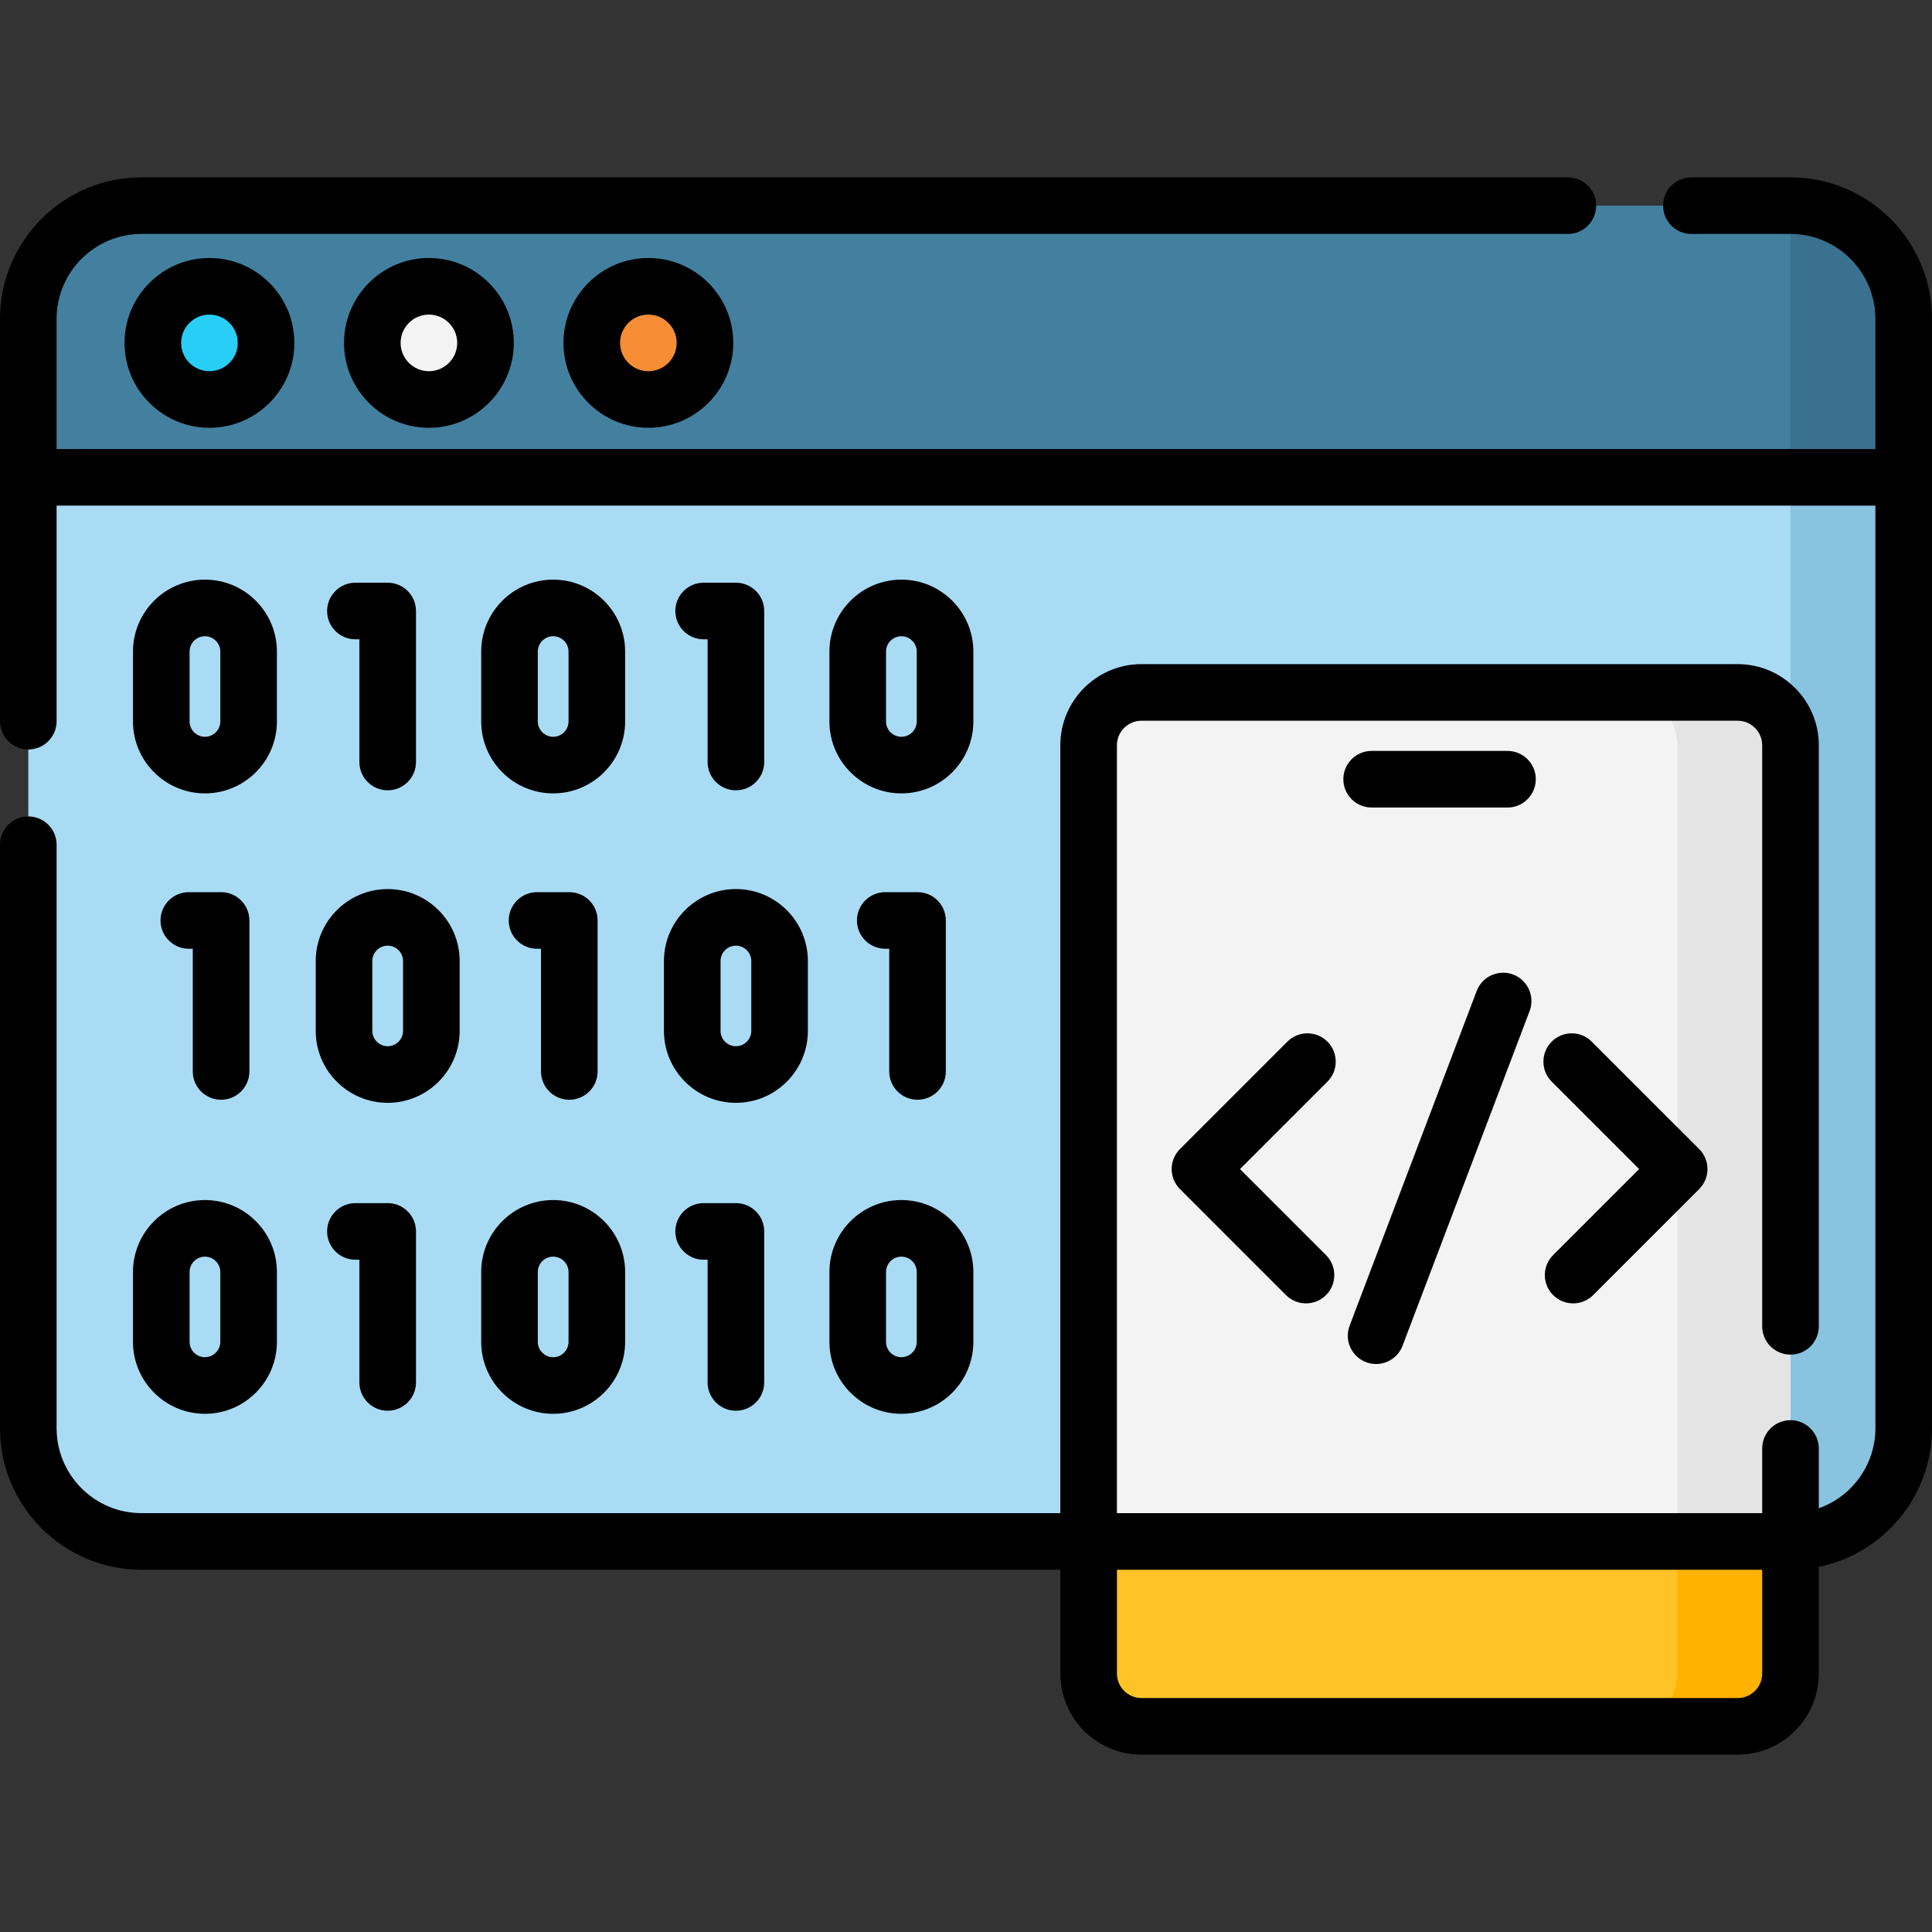 <?xml version="1.0" encoding="iso-8859-1"?><svg id="Layer_1" enable-background="new 0 0 512 512" height="512" viewBox="0 0 512 512" width="512" xmlns="http://www.w3.org/2000/svg"><rect x="0" y="0" width="512" height="512" fill="#333333" stroke="none"/><g><path d="m504.5 126.5h-497v-42c0-16.569 13.431-30 30-30h437c16.569 0 30 13.431 30 30z" fill="#43809f"/><path d="m474.5 54.5v72h30v-42c0-16.569-13.431-30-30-30z" fill="#3a7190"/><path d="m474.5 408.5h-437c-16.569 0-30-13.431-30-30v-252h497v252c0 16.569-13.431 30-30 30z" fill="#a9dbf5"/><path d="m474.5 126.5v282c16.569 0 30-13.431 30-30v-252z" fill="#88c3e0"/><circle cx="55.507" cy="90.871" fill="#29cef6" r="15"/><circle cx="113.666" cy="90.871" fill="#f3f3f3" r="15"/><circle cx="171.825" cy="90.871" fill="#f78e36" r="15"/><path d="m460.5 457.5h-158c-7.732 0-14-6.268-14-14v-246c0-7.732 6.268-14 14-14h158c7.732 0 14 6.268 14 14v246c0 7.732-6.268 14-14 14z" fill="#f3f3f3"/><path d="m460.5 183.5h-30c7.732 0 14 6.268 14 14v246c0 7.732-6.268 14-14 14h30c7.732 0 14-6.268 14-14v-246c0-7.732-6.268-14-14-14z" fill="#e4e4e4"/><path d="m460.5 457.5h-158c-7.732 0-14-6.268-14-14v-35h186v35c0 7.732-6.268 14-14 14z" fill="#ffc328"/><path d="m444.5 408.5v35c0 7.732-6.268 14-14 14h30c7.732 0 14-6.268 14-14v-35z" fill="#ffb200"/><g><path d="m474.5 47h-26.261c-4.143 0-7.5 3.357-7.5 7.5s3.357 7.5 7.5 7.5h26.261c12.406 0 22.5 10.094 22.5 22.5v34.5h-482v-34.5c0-12.406 10.093-22.5 22.5-22.5h378c4.143 0 7.5-3.357 7.5-7.5s-3.357-7.5-7.5-7.5h-378c-20.678 0-37.5 16.822-37.5 37.5v106.62c0 4.143 3.358 7.5 7.5 7.5s7.5-3.357 7.5-7.5v-57.12h482v244.5c0 9.777-6.271 18.114-15 21.21v-15.846c0-4.143-3.357-7.5-7.5-7.5s-7.5 3.357-7.5 7.5v17.136h-171v-203.5c0-3.584 2.916-6.5 6.5-6.5h158c3.584 0 6.5 2.916 6.5 6.5v153.992c0 4.143 3.357 7.5 7.5 7.5s7.5-3.357 7.5-7.5v-153.992c0-11.855-9.645-21.5-21.5-21.5h-158c-11.855 0-21.5 9.645-21.5 21.5v203.5h-243.5c-12.407 0-22.5-10.094-22.5-22.5v-154.636c0-4.143-3.358-7.5-7.5-7.5s-7.5 3.357-7.5 7.5v154.636c0 20.678 16.822 37.5 37.5 37.5h243.5v27.5c0 11.855 9.645 21.5 21.5 21.5h158c11.855 0 21.5-9.645 21.5-21.5v-28.255c17.096-3.484 30-18.635 30-36.745v-294c0-20.678-16.822-37.5-37.5-37.5zm-7.5 396.5c0 3.584-2.916 6.5-6.5 6.5h-158c-3.584 0-6.5-2.916-6.5-6.5v-27.5h171z"/><path d="m33.006 90.871c0 12.406 10.093 22.5 22.5 22.5s22.5-10.094 22.5-22.5-10.093-22.5-22.5-22.5-22.5 10.094-22.5 22.5zm30 0c0 4.136-3.364 7.5-7.5 7.5s-7.5-3.364-7.5-7.5 3.364-7.5 7.5-7.5 7.5 3.364 7.5 7.5z"/><path d="m91.166 90.871c0 12.406 10.093 22.5 22.5 22.5s22.5-10.094 22.5-22.5-10.093-22.5-22.5-22.5-22.5 10.094-22.5 22.5zm30 0c0 4.136-3.364 7.5-7.5 7.5s-7.5-3.364-7.5-7.5 3.364-7.5 7.5-7.5 7.5 3.364 7.5 7.5z"/><path d="m149.325 90.871c0 12.406 10.093 22.5 22.5 22.5s22.5-10.094 22.5-22.5-10.093-22.5-22.5-22.5-22.5 10.094-22.5 22.5zm30 0c0 4.136-3.364 7.5-7.5 7.5s-7.5-3.364-7.5-7.5 3.364-7.5 7.5-7.5 7.5 3.364 7.5 7.5z"/><path d="m399.5 199h-36c-4.143 0-7.5 3.357-7.5 7.5s3.357 7.5 7.5 7.5h36c4.143 0 7.5-3.357 7.5-7.5s-3.357-7.5-7.5-7.5z"/><path d="m351.783 276.038c-2.93-2.928-7.678-2.928-10.607 0l-28.473 28.473c-2.929 2.93-2.929 7.678 0 10.606l28.096 28.097c1.465 1.465 3.384 2.197 5.304 2.197 1.919 0 3.839-.732 5.303-2.196 2.93-2.929 2.93-7.678.001-10.606l-22.793-22.794 23.17-23.169c2.928-2.93 2.928-7.678-.001-10.608z"/><path d="m411.595 343.215c1.464 1.464 3.384 2.196 5.303 2.196s3.839-.732 5.304-2.197l28.096-28.097c2.929-2.929 2.929-7.677 0-10.606l-28.473-28.473c-2.93-2.928-7.678-2.928-10.607 0-2.929 2.93-2.929 7.678 0 10.607l23.17 23.169-22.793 22.794c-2.93 2.929-2.93 7.678 0 10.607z"/><path d="m401.01 258.267c-3.872-1.471-8.202.477-9.673 4.351l-33.668 88.696c-1.47 3.872.478 8.203 4.351 9.673.876.333 1.775.49 2.66.49 3.025 0 5.875-1.844 7.013-4.841l33.668-88.696c1.469-3.873-.478-8.204-4.351-9.673z"/><path d="m102.742 209.439c4.142 0 7.5-3.357 7.5-7.5v-40.015c0-4.143-3.358-7.5-7.5-7.5h-8.553c-4.142 0-7.5 3.357-7.5 7.5s3.358 7.5 7.5 7.5h1.053v32.515c0 4.143 3.358 7.5 7.5 7.5z"/><path d="m58.59 291.444c4.142 0 7.5-3.357 7.5-7.5v-40.014c0-4.143-3.358-7.5-7.5-7.5h-8.553c-4.142 0-7.5 3.357-7.5 7.5s3.358 7.5 7.5 7.5h1.053v32.515c0 4.142 3.358 7.499 7.5 7.499z"/><path d="m73.385 191.185v-18.506c0-10.516-8.555-19.07-19.071-19.07s-19.071 8.555-19.071 19.07v18.506c0 10.516 8.555 19.071 19.071 19.071s19.071-8.556 19.071-19.071zm-15 0c0 2.245-1.826 4.071-4.071 4.071s-4.071-1.826-4.071-4.071v-18.506c0-2.244 1.826-4.07 4.071-4.07s4.071 1.826 4.071 4.07z"/><path d="m83.671 273.189c0 10.516 8.555 19.071 19.071 19.071s19.071-8.556 19.071-19.071v-18.505c0-10.516-8.555-19.071-19.071-19.071s-19.071 8.556-19.071 19.071zm15-18.504c0-2.245 1.826-4.071 4.071-4.071s4.071 1.826 4.071 4.071v18.505c0 2.245-1.826 4.071-4.071 4.071s-4.071-1.826-4.071-4.071z"/><path d="m150.872 291.444c4.142 0 7.5-3.357 7.5-7.5v-40.014c0-4.143-3.358-7.5-7.5-7.5h-8.553c-4.142 0-7.5 3.357-7.5 7.5s3.358 7.5 7.5 7.5h1.053v32.515c0 4.142 3.358 7.499 7.5 7.499z"/><path d="m243.154 291.444c4.142 0 7.5-3.357 7.5-7.5v-40.014c0-4.143-3.358-7.5-7.5-7.5h-8.553c-4.142 0-7.5 3.357-7.5 7.5s3.358 7.5 7.5 7.5h1.053v32.515c0 4.142 3.358 7.499 7.5 7.499z"/><path d="m175.953 273.189c0 10.516 8.555 19.071 19.071 19.071s19.071-8.556 19.071-19.071v-18.505c0-10.516-8.555-19.071-19.071-19.071s-19.071 8.556-19.071 19.071zm15-18.504c0-2.245 1.826-4.071 4.071-4.071s4.071 1.826 4.071 4.071v18.505c0 2.245-1.826 4.071-4.071 4.071s-4.071-1.826-4.071-4.071z"/><path d="m195.024 209.439c4.142 0 7.5-3.357 7.5-7.5v-40.015c0-4.143-3.358-7.5-7.5-7.5h-8.553c-4.142 0-7.5 3.357-7.5 7.5s3.358 7.5 7.5 7.5h1.053v32.515c0 4.143 3.358 7.5 7.5 7.5z"/><path d="m165.667 191.185v-18.506c0-10.516-8.555-19.07-19.071-19.07s-19.071 8.555-19.071 19.07v18.506c0 10.516 8.555 19.071 19.071 19.071s19.071-8.556 19.071-19.071zm-15 0c0 2.245-1.826 4.071-4.071 4.071s-4.071-1.826-4.071-4.071v-18.506c0-2.244 1.826-4.07 4.071-4.07s4.071 1.826 4.071 4.07z"/><path d="m257.948 191.185v-18.506c0-10.516-8.555-19.07-19.071-19.07s-19.071 8.555-19.071 19.07v18.506c0 10.516 8.555 19.071 19.071 19.071s19.071-8.556 19.071-19.071zm-14.999 0c0 2.245-1.826 4.071-4.071 4.071s-4.071-1.826-4.071-4.071v-18.506c0-2.244 1.826-4.07 4.071-4.07s4.071 1.826 4.071 4.07z"/><path d="m102.742 373.856c4.142 0 7.5-3.357 7.5-7.5v-40.015c0-4.143-3.358-7.5-7.5-7.5h-8.553c-4.142 0-7.5 3.357-7.5 7.5s3.358 7.5 7.5 7.5h1.053v32.515c0 4.143 3.358 7.5 7.5 7.5z"/><path d="m35.242 355.602c0 10.516 8.555 19.071 19.071 19.071s19.071-8.556 19.071-19.071v-18.505c0-10.516-8.555-19.071-19.071-19.071s-19.071 8.556-19.071 19.071zm15-18.505c0-2.245 1.826-4.071 4.071-4.071s4.071 1.826 4.071 4.071v18.505c0 2.245-1.826 4.071-4.071 4.071s-4.071-1.826-4.071-4.071z"/><path d="m195.024 373.856c4.142 0 7.5-3.357 7.5-7.5v-40.015c0-4.143-3.358-7.5-7.5-7.5h-8.553c-4.142 0-7.5 3.357-7.5 7.5s3.358 7.5 7.5 7.5h1.053v32.515c0 4.143 3.358 7.5 7.5 7.5z"/><path d="m127.524 355.602c0 10.516 8.555 19.071 19.071 19.071s19.071-8.556 19.071-19.071v-18.505c0-10.516-8.555-19.071-19.071-19.071s-19.071 8.556-19.071 19.071zm15-18.505c0-2.245 1.826-4.071 4.071-4.071s4.071 1.826 4.071 4.071v18.505c0 2.245-1.826 4.071-4.071 4.071s-4.071-1.826-4.071-4.071z"/><path d="m219.806 355.602c0 10.516 8.555 19.071 19.071 19.071s19.071-8.556 19.071-19.071v-18.505c0-10.516-8.555-19.071-19.071-19.071s-19.071 8.556-19.071 19.071zm15-18.505c0-2.245 1.826-4.071 4.071-4.071s4.071 1.826 4.071 4.071v18.505c0 2.245-1.826 4.071-4.071 4.071s-4.071-1.826-4.071-4.071z"/></g></g></svg>